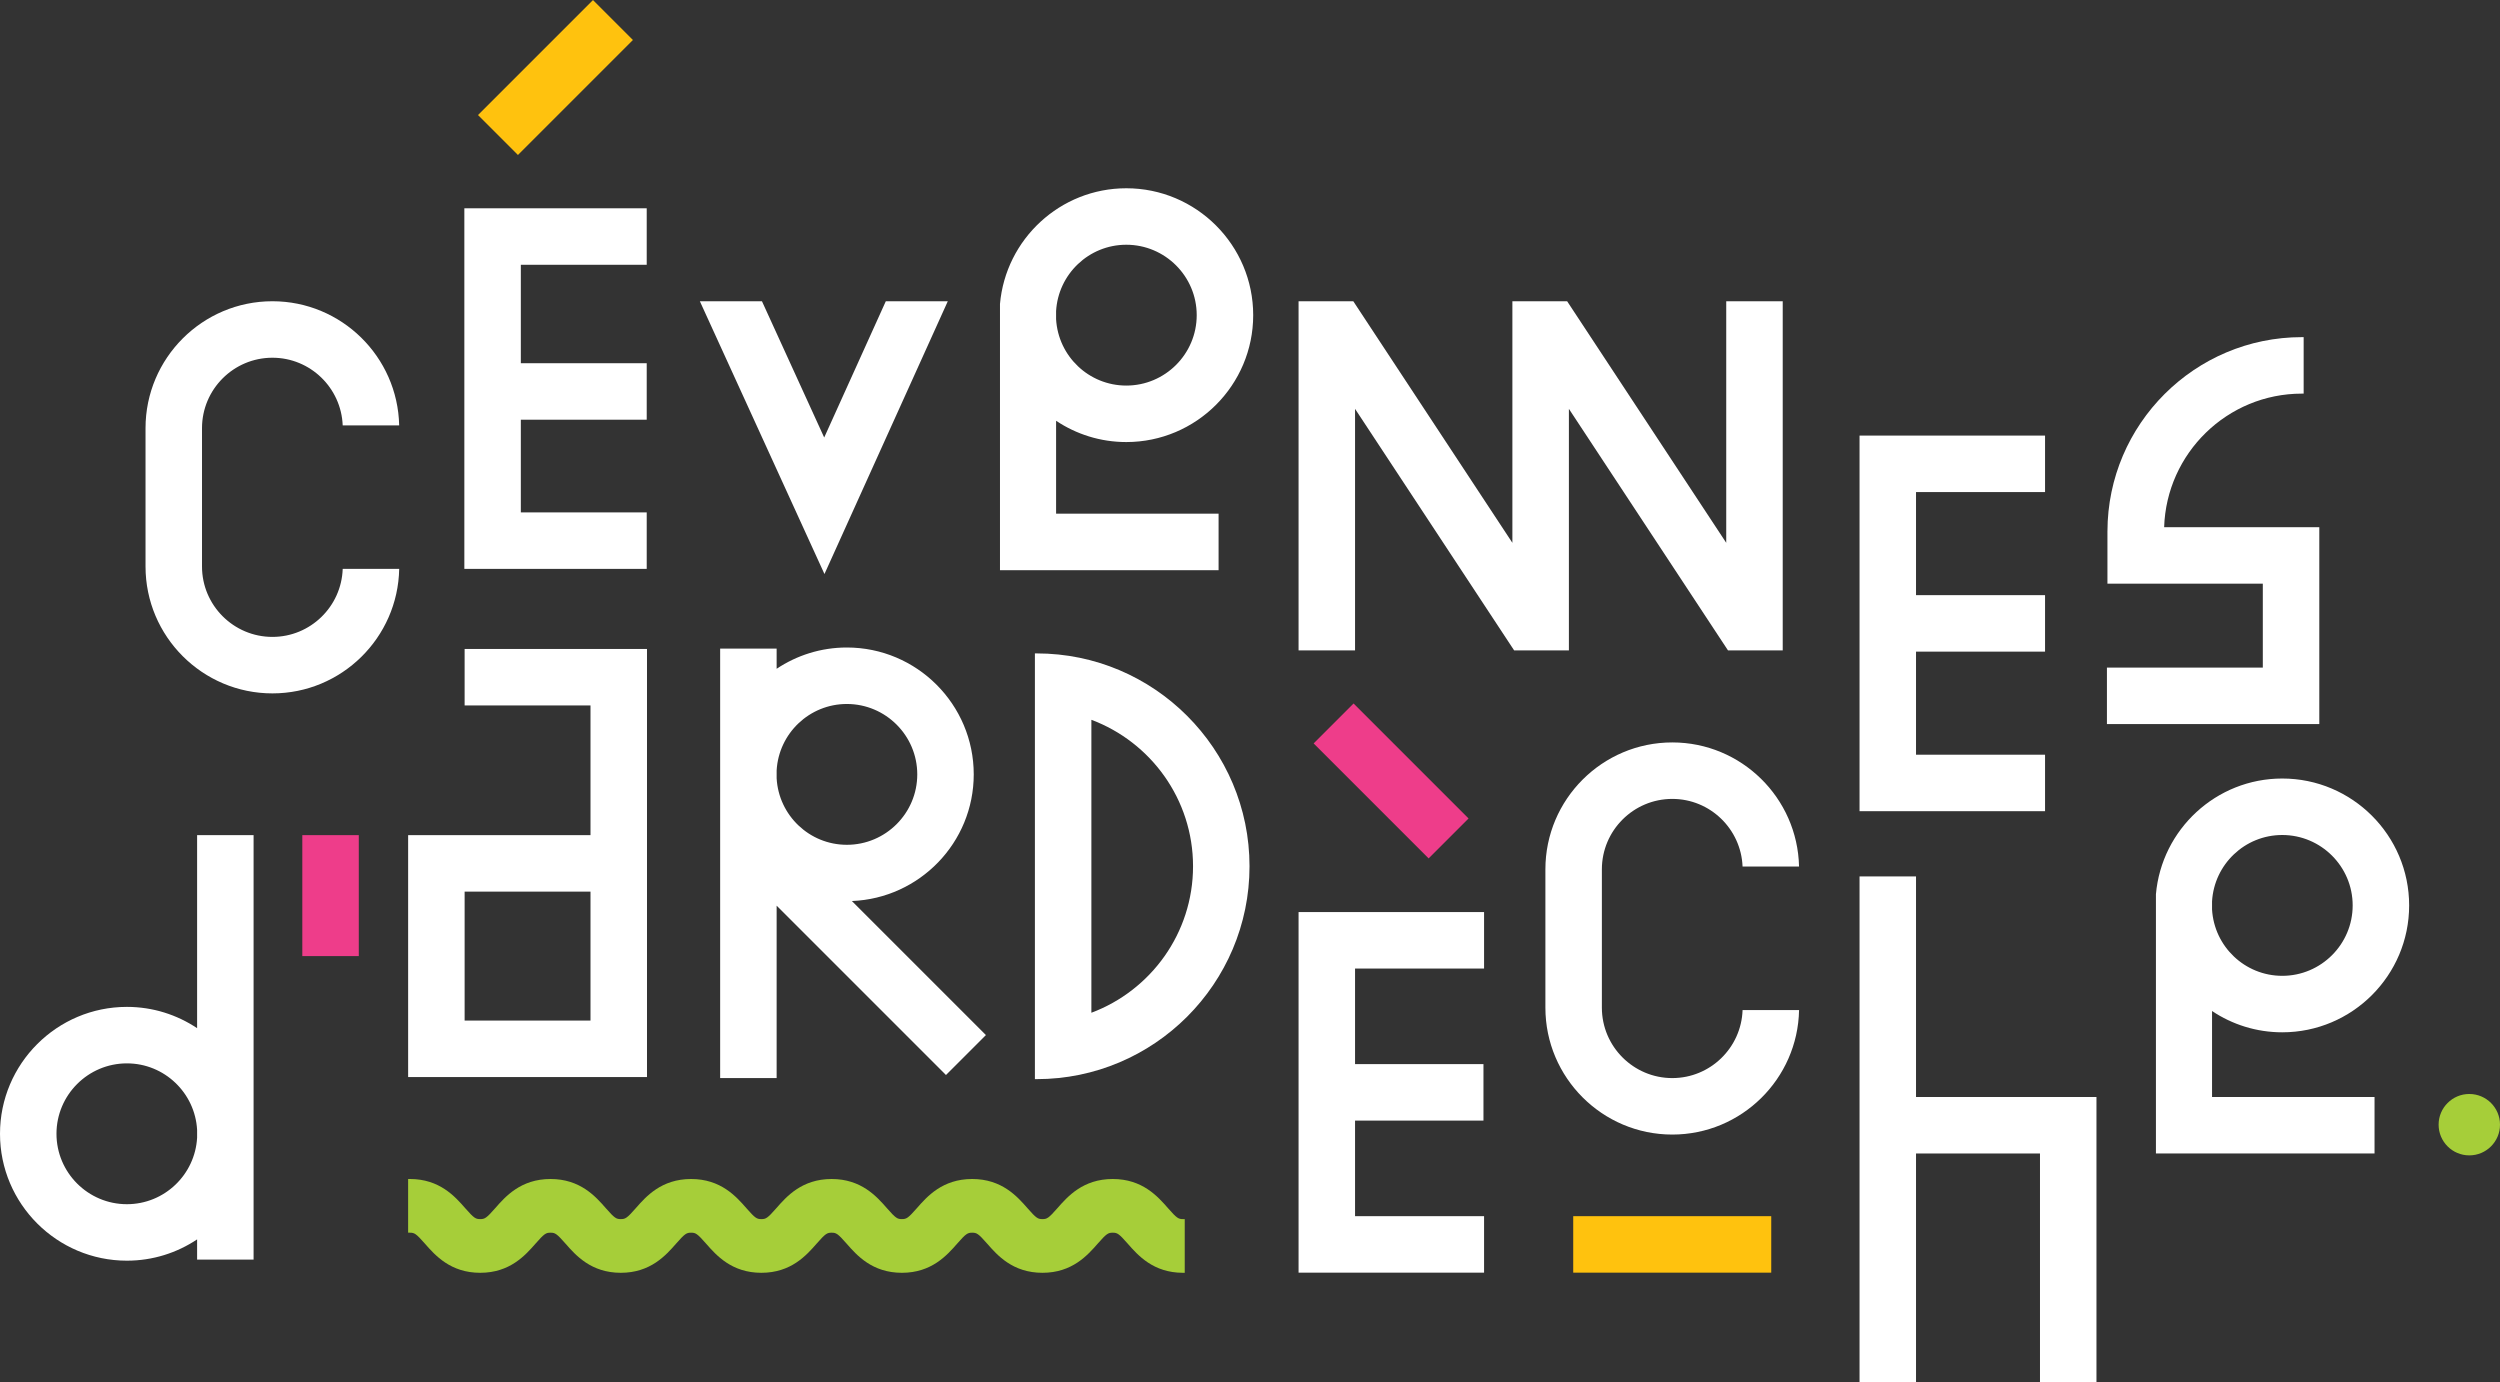 <?xml version="1.0" encoding="iso-8859-1"?>
<!-- Generator: Adobe Illustrator 21.0.2, SVG Export Plug-In . SVG Version: 6.00 Build 0)  -->
<svg version="1.1" id="Calque_1" xmlns="http://www.w3.org/2000/svg" xmlns:xlink="http://www.w3.org/1999/xlink" x="0px" y="0px"
	 viewBox="0 0 355.608 196.601" style="enable-background:new 0 0 355.608 196.601;" xml:space="preserve">
<rect x="0" y="0" width="355.608" height="196.601" fill="#333333" stroke="none"/>
<g id="XMLID_522_">
	<rect id="XMLID_2821_" x="43.002" y="118.793" style="fill:#EE3D8A;" width="8.034" height="17.205"/>
	<path id="XMLID_931_" style="fill:#A6CE39;" d="M168.271,173.41c-0.642,0-0.876-0.124-2.125-1.55
		c-1.449-1.655-3.639-4.155-7.87-4.155c-4.229,0-6.42,2.5-7.871,4.155c-1.25,1.426-1.484,1.55-2.126,1.55
		c-0.642,0-0.876-0.124-2.125-1.55c-1.449-1.655-3.639-4.155-7.87-4.155c-4.23,0-6.421,2.5-7.871,4.155
		c-1.25,1.426-1.484,1.55-2.125,1.55c-0.642,0-0.876-0.124-2.127-1.552c-1.45-1.654-3.64-4.153-7.869-4.153
		c-4.23,0-6.42,2.5-7.869,4.155c-1.249,1.426-1.483,1.55-2.125,1.55c-0.642,0-0.876-0.124-2.125-1.55
		c-1.449-1.655-3.639-4.155-7.87-4.155c-4.231,0-6.422,2.5-7.872,4.154c-1.25,1.427-1.485,1.551-2.127,1.551
		c-0.642,0-0.876-0.124-2.126-1.55c-1.449-1.655-3.64-4.155-7.87-4.155c-4.232,0-6.423,2.5-7.873,4.154
		c-1.251,1.427-1.486,1.551-2.13,1.551c-0.644,0-0.879-0.124-2.13-1.551c-1.45-1.654-3.642-4.154-7.873-4.154h-0.25v7.637h0.25
		c0.644,0,0.879,0.125,2.13,1.551c1.45,1.654,3.64,4.154,7.873,4.154c4.231,0,6.422-2.5,7.873-4.154
		c1.251-1.427,1.486-1.551,2.13-1.551c0.642,0,0.876,0.124,2.126,1.551c1.449,1.654,3.64,4.154,7.87,4.154
		c4.231,0,6.422-2.5,7.871-4.154c1.25-1.427,1.485-1.551,2.128-1.551c0.642,0,0.876,0.124,2.126,1.551
		c1.449,1.654,3.64,4.154,7.869,4.154c4.231,0,6.42-2.5,7.869-4.155c1.249-1.426,1.483-1.55,2.125-1.55
		c0.642,0,0.876,0.124,2.125,1.55c1.45,1.655,3.64,4.155,7.871,4.155c4.23,0,6.42-2.5,7.87-4.155c1.25-1.426,1.484-1.55,2.126-1.55
		c0.642,0,0.876,0.124,2.125,1.55c1.449,1.655,3.639,4.155,7.87,4.155c4.23,0,6.421-2.5,7.871-4.155
		c1.25-1.426,1.484-1.55,2.126-1.55s0.876,0.124,2.125,1.55c1.449,1.655,3.639,4.155,7.87,4.155h0.25v-7.637H168.271z"/>
	<g id="XMLID_929_">
		<circle id="XMLID_930_" style="fill:#A6CE39;" cx="351.242" cy="159.978" r="4.366"/>
	</g>
	<path id="XMLID_926_" style="fill:#FFFFFF;" d="M36.071,118.793h-8.034v27.458c-2.862-1.909-6.296-3.028-9.987-3.028
		c-9.953,0-18.05,8.097-18.05,18.05c0,9.953,8.097,18.05,18.05,18.05c3.692,0,7.125-1.118,9.987-3.028v2.871h8.034V118.793z
		 M28.037,161.832c-0.293,5.263-4.654,9.457-9.987,9.457c-5.522,0-10.016-4.493-10.016-10.016c0-5.522,4.493-10.016,10.016-10.016
		c5.334,0,9.695,4.195,9.987,9.457V161.832z"/>
	<polygon id="XMLID_925_" style="fill:#FFFFFF;" points="272.541,156.042 272.541,124.665 264.507,124.665 264.507,196.601 
		272.541,196.601 272.541,164.076 290.174,164.076 290.174,196.601 298.208,196.601 298.208,156.042 	"/>
	<path id="XMLID_922_" style="fill:#FFFFFF;" d="M147.458,92.943h-0.25V153.5h0.25c16.695,0,30.278-13.583,30.278-30.278
		S164.153,92.943,147.458,92.943z M155.242,144.057v-41.67c8.437,3.162,14.46,11.307,14.46,20.835
		C169.702,132.749,163.679,140.894,155.242,144.057z"/>
	<path id="XMLID_919_" style="fill:#FFFFFF;" d="M140.24,147.231l-19.067-19.066c9.62-0.379,17.335-8.302,17.335-18.014
		c0-9.953-8.097-18.049-18.05-18.049c-3.692,0-7.125,1.118-9.987,3.027v-2.871h-8.034v61.089h8.034v-24.522l24.087,24.087
		L140.24,147.231z M110.472,110.71v-1.118c0.293-5.262,4.654-9.456,9.987-9.456c5.522,0,10.016,4.493,10.016,10.015
		s-4.493,10.016-10.016,10.016C115.125,120.166,110.764,115.972,110.472,110.71z"/>
	<polygon id="XMLID_918_" style="fill:#FFFFFF;" points="211.099,137.769 211.099,129.735 184.712,129.735 184.712,181.026 
		211.099,181.026 211.099,172.992 192.747,172.992 192.747,159.397 211.013,159.397 211.013,151.363 192.747,151.363 
		192.747,137.769 	"/>
	<polygon id="XMLID_917_" style="fill:#FFFFFF;" points="290.894,69.993 290.894,61.959 264.507,61.959 264.507,115.386 
		290.894,115.386 290.894,107.352 272.541,107.352 272.541,92.69 290.894,92.69 290.894,84.656 272.541,84.656 272.541,69.993 	"/>
	<path id="XMLID_916_" style="fill:#FFFFFF;" d="M307.835,74.992c0.334-10.532,8.983-19.002,19.594-19.002h0.25v-8.034h-0.25
		c-15.231,0-27.624,12.375-27.658,27.597l-0.002,0.001v0.061v0.25v7.16h22.101V94.96h-22.174v8.034h30.208V74.992H307.835z"/>
	<polygon id="XMLID_915_" style="fill:#FFFFFF;" points="245.545,42.85 245.545,77.212 222.914,42.85 215.131,42.85 215.127,42.85 
		215.127,77.212 192.496,42.85 184.712,42.85 184.712,92.517 192.747,92.517 192.747,58.155 215.378,92.517 223.162,92.517 
		223.165,92.517 223.165,58.155 245.797,92.517 253.58,92.517 253.58,42.85 	"/>
	<polygon id="XMLID_914_" style="fill:#FFFFFF;" points="126,42.85 117.236,62.233 108.383,42.85 99.55,42.85 117.274,81.652 
		134.658,43.203 134.817,42.85 	"/>
	<path id="XMLID_536_" style="fill:#FFFFFF;" d="M150.222,59.852c2.862,1.909,6.296,3.027,9.987,3.027
		c9.953,0,18.05-8.097,18.05-18.05c0-9.953-8.097-18.05-18.05-18.05c-9.414,0-17.157,7.247-17.969,16.455h0v37.869h31.095v-8.034
		h-23.113V59.852z M160.208,34.813c5.522,0,10.016,4.493,10.016,10.016c0,5.522-4.493,10.016-10.016,10.016
		c-5.331,0-9.689-4.19-9.987-9.447v-1.137C150.519,39.003,154.878,34.813,160.208,34.813z"/>
	<path id="XMLID_532_" style="fill:#FFFFFF;" d="M66.089,92.311v8.034h17.906v18.449h-25.94v34.41h33.975V92.311H66.089z
		 M66.089,145.169v-18.342h17.906v18.342H66.089z"/>
	<polygon id="XMLID_531_" style="fill:#FFFFFF;" points="91.991,37.663 91.991,29.628 66.051,29.628 66.051,80.919 91.991,80.919 
		91.991,72.885 74.085,72.885 74.085,59.7 91.991,59.7 91.991,51.666 74.085,51.666 74.085,37.663 	"/>
	
		<rect id="XMLID_530_" x="193.889" y="99.508" transform="matrix(0.707 -0.707 0.707 0.707 -20.577 172.474)" style="fill:#EE3D8A;" width="8.034" height="23.134"/>
	
		<rect id="XMLID_529_" x="67.454" y="7.002" transform="matrix(0.707 -0.707 0.707 0.707 15.353 59.104)" style="fill:#FFC20E;" width="23.134" height="8.034"/>
	<rect id="XMLID_528_" x="223.78" y="172.992" style="fill:#FFC20E;" width="28.167" height="8.034"/>
	<path id="XMLID_525_" style="fill:#FFFFFF;" d="M314.648,143.812c2.862,1.909,6.296,3.027,9.987,3.027
		c9.953,0,18.05-8.097,18.05-18.05c0-9.953-8.097-18.05-18.05-18.05c-9.414,0-17.157,7.247-17.969,16.455h0v36.882h31.095v-8.034
		h-23.113V143.812z M324.635,118.773c5.522,0,10.016,4.493,10.016,10.016c0,5.522-4.493,10.016-10.016,10.016
		c-5.331,0-9.689-4.19-9.987-9.447v-1.137C314.946,122.963,319.305,118.773,324.635,118.773z"/>
	<path id="XMLID_524_" style="fill:#FFFFFF;" d="M48.748,80.919c-0.181,5.364-4.591,9.676-9.998,9.676
		c-5.522,0-10.016-4.493-10.016-10.016V60.9c0-5.523,4.493-10.016,10.016-10.016c5.39,0,9.787,4.284,9.996,9.624h8.034
		c-0.211-9.771-8.21-17.658-18.03-17.658c-9.953,0-18.05,8.097-18.05,18.05V80.58c0,9.953,8.097,18.05,18.05,18.05
		c9.838,0,17.849-7.915,18.033-17.71H48.748z"/>
	<path id="XMLID_523_" style="fill:#FFFFFF;" d="M247.87,143.674c-0.181,5.364-4.591,9.676-9.998,9.676
		c-5.522,0-10.016-4.493-10.016-10.016v-19.679c0-5.523,4.493-10.016,10.016-10.016c5.39,0,9.787,4.284,9.996,9.624h8.034
		c-0.211-9.771-8.21-17.658-18.03-17.658c-9.953,0-18.05,8.097-18.05,18.05v19.679c0,9.953,8.097,18.05,18.05,18.05
		c9.838,0,17.849-7.915,18.033-17.71H247.87z"/>
</g>
</svg>
